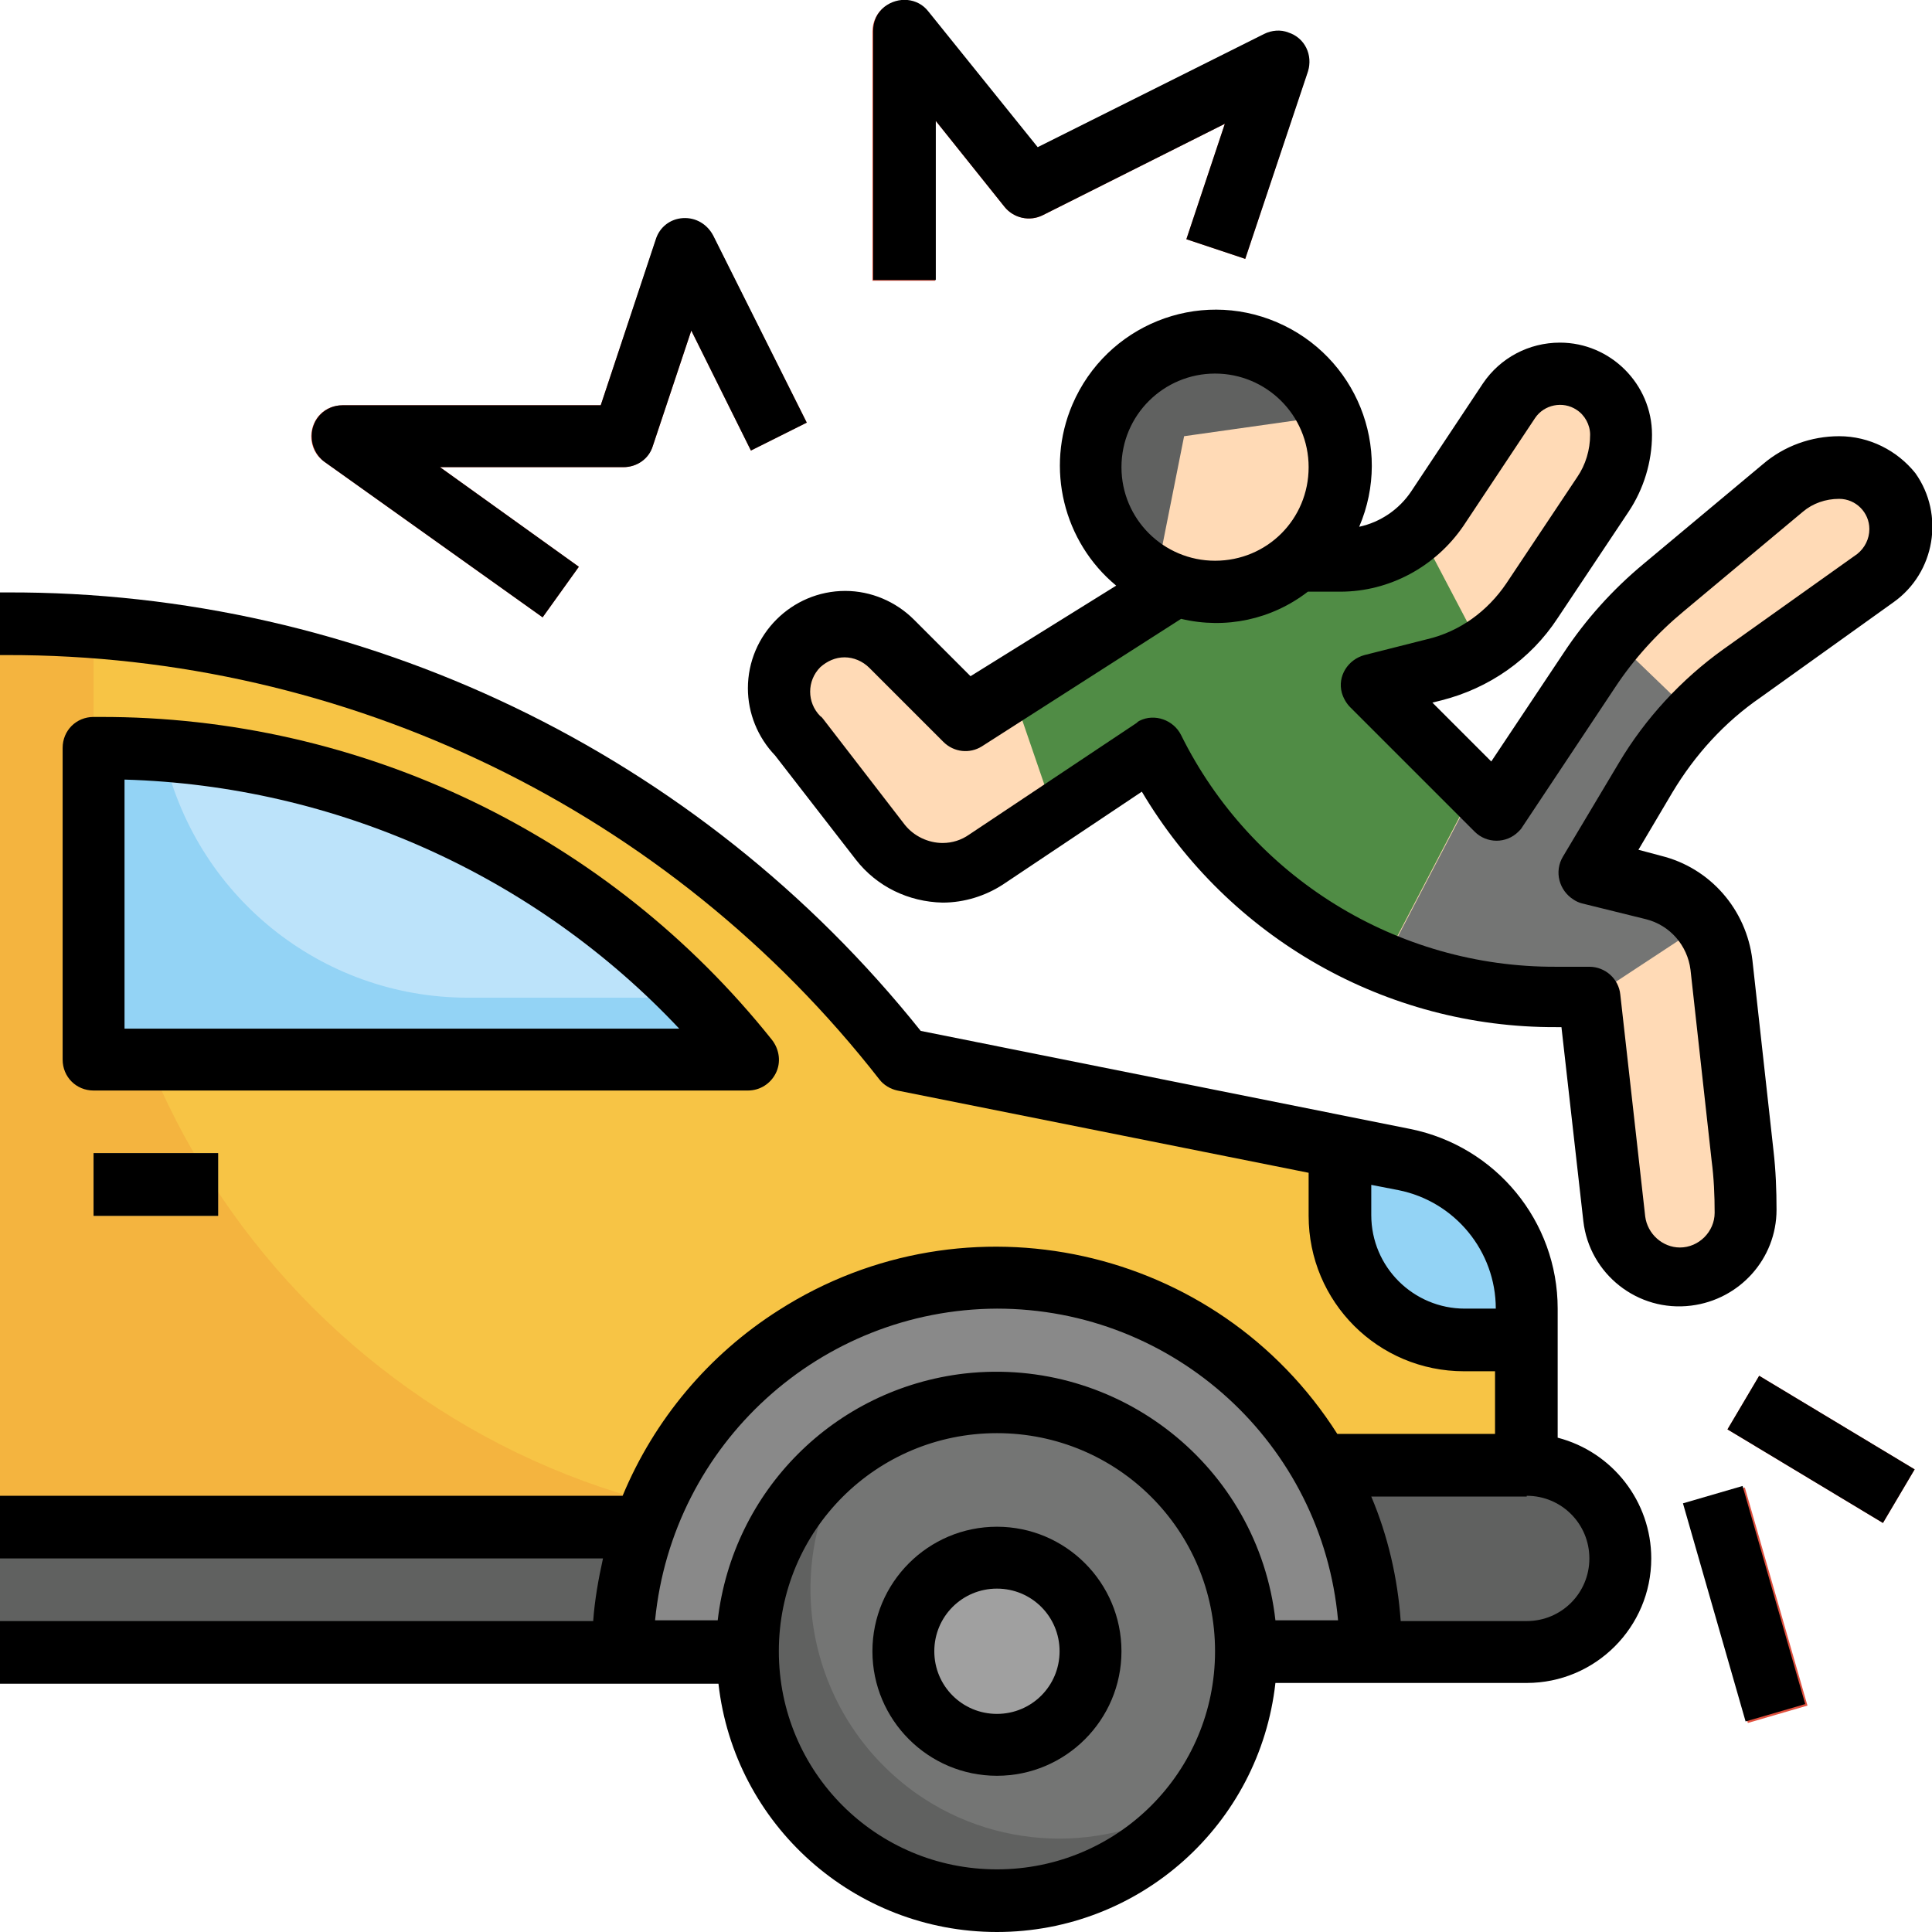 <?xml version="1.0" encoding="utf-8"?>
<!-- Generator: Adobe Illustrator 27.6.1, SVG Export Plug-In . SVG Version: 6.00 Build 0)  -->
<svg version="1.1" id="Capa_1" xmlns="http://www.w3.org/2000/svg" xmlns:xlink="http://www.w3.org/1999/xlink" x="0px" y="0px"
	 viewBox="0 0 256 256" style="enable-background:new 0 0 256 256;" xml:space="preserve">
<style type="text/css">
	.st0{fill:#F4B43F;}
	.st1{fill:#F7C445;}
	.st2{fill:#606160;}
	.st3{fill:#898989;}
	.st4{fill:#747574;}
	.st5{fill:#93D3F5;}
	.st6{fill:#A0A0A0;}
	.st7{fill:#FFDAB6;}
	.st8{fill:#E15240;}
	.st9{fill:#BCE3FA;}
	.st10{fill:#508C45;}
</style>
<g>
	<path class="st0" d="M202.3,194.1v-20.6c0-9.6-6.8-17.9-16.2-19.8l-66.4-13.3C91.1,103.9,47.2,82.6,0.8,82.6H0v136.3h99.1
		L202.3,194.1z"/>
	<path class="st1" d="M202.3,202.3v-28.9c0-9.6-6.8-17.9-16.2-19.8l-66.4-13.3C93.6,107.1,54.6,86.3,12.4,83.1v20.1
		c0,54.7,44.4,99.1,99.1,99.1H202.3z"/>
	<path class="st2" d="M0,202.3h85.4v16.5H0"/>
	<path class="st2" d="M165.2,218.8h37.2c6.8,0,12.4-5.5,12.4-12.4c0-6.8-5.5-12.4-12.4-12.4H175"/>
	<path class="st3" d="M181.7,218.8c0-27.4-22.2-49.5-49.5-49.5s-49.5,22.2-49.5,49.5H181.7z"/>
	<circle class="st2" cx="132.1" cy="218.8" r="33"/>
	<path class="st4" d="M132.1,185.8c-6.7,0-13.3,2.1-18.8,5.9c-10.4,15-6.7,35.5,8.2,46c11.3,7.9,26.4,7.9,37.7,0
		c10.4-15,6.7-35.5-8.2-46C145.5,187.9,138.9,185.8,132.1,185.8L132.1,185.8z"/>
	<path class="st5" d="M12.4,99.1v41.3h86.7c-20.9-26.1-52.5-41.3-85.9-41.3H12.4z"/>
	<path class="st2" d="M12.4,152.8h16.5v8.3H12.4V152.8z"/>
	<circle class="st6" cx="132.1" cy="218.8" r="12.4"/>
	<path class="st7" d="M171.9,74.3h5.6c5.2,0,10-2.6,12.8-6.9l9.5-14.3c1.5-2.2,4-3.6,6.7-3.6c4.5,0,8.1,3.6,8.1,8.1
		c0,2.8-0.8,5.6-2.4,7.9l-9.4,14.1c-3,4.6-7.7,7.8-13,9.1l-8.3,2.1l16.5,16.5l12.4-18.6c2.7-4.1,6.1-7.8,9.9-11l15.8-13.2
		c2.1-1.7,4.7-2.7,7.4-2.7c4.5,0,8.2,3.6,8.2,8.1c0,0,0,0,0,0c0,2.6-1.3,5.1-3.4,6.6l-17.6,12.6c-5.2,3.7-9.5,8.4-12.8,13.9
		l-7.4,12.4l8.5,2.1c4.8,1.2,8.4,5.3,9,10.3l2.8,25.3c0.3,2.4,0.4,4.9,0.4,7.3c0,4.8-3.9,8.7-8.7,8.7c0,0,0,0,0,0
		c-4.4,0-8.2-3.3-8.7-7.8l-3.3-29.4h-4.4c-22.6,0-43.3-12.8-53.4-33l-22.2,14.8c-1.7,1.1-3.7,1.7-5.8,1.7c-3.2,0-6.3-1.5-8.3-4
		l-10.8-14c-1.6-1.6-2.6-3.9-2.6-6.2c0-4.8,3.9-8.8,8.8-8.8c0,0,0,0,0,0c2.3,0,4.6,0.9,6.2,2.6L128,95l8.3-5.2l19.5-12.2"/>
	<g>
		<path class="st8" d="M71.9,81.8L43,61.2c-1.9-1.3-2.3-3.9-1-5.8c0.8-1.1,2-1.7,3.4-1.7h34.2l7.3-21.9c0.5-1.6,2-2.7,3.6-2.8
			c1.7-0.1,3.2,0.8,4,2.3L106.9,56l-7.4,3.7l-7.9-15.9l-5.1,15.3c-0.6,1.7-2.1,2.8-3.9,2.8H58.3l18.4,13.2L71.9,81.8z"/>
		<path class="st8" d="M123.9,37.2h-8.3v-33c0-2.3,1.8-4.1,4.1-4.1c1.3,0,2.4,0.6,3.2,1.6l14.5,18l30-15c2-1,4.5-0.2,5.6,1.8
			c0.5,1,0.6,2.1,0.2,3.2L165,34.3l-7.8-2.6l5.1-15.3l-24.1,12.1c-1.7,0.9-3.9,0.4-5.1-1.1l-9.2-11.5L123.9,37.2z"/>
		<path class="st8" d="M228.9,189.4l4.2-7.1l20.6,12.4l-4.2,7.1L228.9,189.4z"/>
		<path class="st8" d="M223.3,199.4l7.9-2.3l8.3,28.9l-7.9,2.3L223.3,199.4z"/>
	</g>
	<path class="st5" d="M186.1,153.7l-8.6-1.7v9.1c0,9.1,7.4,16.5,16.5,16.5h8.3v-4.1C202.3,163.8,195.5,155.6,186.1,153.7z"/>
	<path class="st9" d="M21.6,99.5c4.1,19.1,20.9,32.7,40.4,32.7h29.8C73.1,113.1,48.1,101.5,21.6,99.5z"/>
	<path class="st10" d="M181.7,90.8l8.3-2.1c2.2-0.6,4.3-1.5,6.3-2.7L188,70.2c-2.8,2.6-6.6,4.1-10.5,4.1h-5.6l-16.2,3.3l-19.5,12.2
		l-2.2,1.4l5.7,16.6l13-8.7c6.4,12.9,17.3,23,30.6,28.5l12-23L181.7,90.8z"/>
	<path class="st7" d="M213.8,161.5c0.5,4.8,4.8,8.2,9.6,7.7c4.4-0.5,7.7-4.2,7.8-8.7c0-2.4-0.1-4.9-0.4-7.3L228,128
		c-0.2-2.1-1-4-2.2-5.7l-15.2,10L213.8,161.5z"/>
	<path class="st4" d="M210.6,88.8l-12.4,18.6l-2.8-2.8l-12,23c7.2,3,15,4.6,22.8,4.6h4.4l0,0.2l15.2-10c-1.6-2.3-4-3.9-6.7-4.6
		l-8.5-2.1l7.4-12.4c1.8-3.1,4-5.9,6.5-8.4l-10.7-10.3C212.7,85.9,211.6,87.3,210.6,88.8z"/>
	<path class="st7" d="M243.7,62c-2.7,0-5.3,1-7.4,2.7l-15.8,13.2c-2.4,2-4.6,4.3-6.6,6.7l10.7,10.3c1.9-2,4-3.8,6.3-5.4l17.6-12.6
		c3.7-2.6,4.5-7.7,1.9-11.4C248.8,63.2,246.3,62,243.7,62L243.7,62z"/>
	<circle class="st7" cx="161" cy="61.9" r="16.5"/>
	<path class="st2" d="M176,55.1c-3.8-8.3-13.5-12-21.8-8.2s-12,13.5-8.2,21.8c1.5,3.3,4,6,7.2,7.7l3.7-18.6L176,55.1z"/>
	<path d="M132.1,256c18.9,0,34.8-14.2,36.9-33h33.3c9.1,0,16.5-7.4,16.5-16.5c0-7.5-5.1-14.1-12.4-16v-17.1
		c0-11.6-8.2-21.5-19.5-23.8l-64.9-13C92.6,99.8,48,78.3,0.8,78.5H0v8.3h0.8c45.2-0.1,87.9,20.6,115.7,56.2c0.6,0.8,1.5,1.3,2.4,1.5
		l54.5,10.9v5.7c0,11.4,9.2,20.6,20.6,20.6h4.1v8.3h-20.9c-15.9-25-49.1-32.3-74-16.4c-9.3,5.9-16.5,14.5-20.7,24.6H0v8.3h79.9
		c-0.6,2.7-1.1,5.5-1.3,8.3H0v8.3h95.2C97.3,241.8,113.2,256,132.1,256z M132.1,247.7c-16,0-28.9-12.9-28.9-28.9
		s12.9-28.9,28.9-28.9s28.9,12.9,28.9,28.9C161,234.8,148.1,247.7,132.1,247.7z M194.1,173.4c-6.8,0-12.4-5.5-12.4-12.4v-4l3.6,0.7
		c7.5,1.5,12.9,8.1,12.9,15.7H194.1z M202.3,198.2c4.6,0,8.3,3.7,8.3,8.3c0,4.6-3.7,8.3-8.3,8.3h-16.7c-0.4-5.7-1.7-11.3-3.9-16.5
		H202.3z M132.1,173.4c23.5,0,43.1,17.9,45.2,41.3H169c-2.3-20.4-20.8-35-41.2-32.7c-17.2,2-30.7,15.5-32.7,32.7h-8.3
		C89.1,191.3,108.7,173.5,132.1,173.4L132.1,173.4z"/>
	<path d="M102.8,142.2c0.7-1.4,0.5-3.1-0.5-4.4C80.7,110.7,47.9,94.9,13.2,95h-0.8c-2.3,0-4.1,1.8-4.1,4.1v41.3
		c0,2.3,1.8,4.1,4.1,4.1h86.7C100.7,144.5,102.1,143.6,102.8,142.2L102.8,142.2z M16.5,136.3v-33c27.9,0.8,54.4,12.7,73.5,33H16.5z"
		/>
	<path d="M12.4,152.8h16.5v8.3H12.4V152.8z"/>
	<path d="M132.1,202.3c-9.1,0-16.5,7.4-16.5,16.5c0,9.1,7.4,16.5,16.5,16.5s16.5-7.4,16.5-16.5C148.6,209.7,141.2,202.3,132.1,202.3
		z M132.1,227.1c-4.6,0-8.3-3.7-8.3-8.3s3.7-8.3,8.3-8.3c4.6,0,8.3,3.7,8.3,8.3S136.7,227.1,132.1,227.1z"/>
	<path d="M243.7,57.8L243.7,57.8c-3.7,0-7.3,1.3-10.1,3.7l-15.8,13.2c-4.1,3.4-7.7,7.4-10.6,11.8l-9.6,14.4l-7.8-7.8l1.2-0.3
		c6.3-1.6,11.8-5.4,15.4-10.9l9.4-14.1c2-3,3.1-6.6,3.1-10.2c0-6.7-5.5-12.2-12.2-12.2c-4.1,0-7.9,2-10.2,5.4l-9.5,14.3
		c-1.6,2.4-4.1,4.1-6.9,4.7c4.5-10.5-0.4-22.6-10.9-27.1c-10.5-4.5-22.6,0.4-27.1,10.9c-3.6,8.4-1.2,18.2,5.8,24l-19.3,12l-7.5-7.5
		c-2.4-2.4-5.7-3.8-9.1-3.8c-7.1,0-12.9,5.8-12.9,12.9c0,3.3,1.3,6.5,3.6,8.9l10.7,13.8c2.8,3.6,7,5.6,11.5,5.7c2.9,0,5.7-0.9,8-2.4
		l18.4-12.3c11.5,19.4,32.4,31.3,54.9,31.2h0.7l2.9,25.7c0.8,7,7.2,12.1,14.3,11.2c6.4-0.8,11.3-6.2,11.3-12.7
		c0-2.6-0.1-5.2-0.4-7.8l-2.8-25.3c-0.8-6.7-5.6-12.2-12.1-13.8l-3-0.8l4.5-7.6c3-5,6.9-9.3,11.7-12.6l17.6-12.6
		c5.5-3.9,6.8-11.6,2.9-17.1C251.4,59.7,247.7,57.8,243.7,57.8L243.7,57.8z M161,49.5c6.8,0,12.4,5.5,12.4,12.4s-5.5,12.4-12.4,12.4
		c-6.8,0-12.4-5.5-12.4-12.4S154.2,49.5,161,49.5z M246.1,73.4L228.4,86c-5.6,4-10.4,9.2-13.9,15.1l-7.4,12.4
		c-1.2,2-0.5,4.5,1.4,5.7c0.3,0.2,0.7,0.4,1.1,0.5l8.5,2.1c3.2,0.8,5.5,3.5,5.9,6.7l2.8,25.3c0.3,2.3,0.4,4.6,0.4,6.9
		c0,2.5-2.1,4.6-4.6,4.6c-2.3,0-4.3-1.8-4.6-4.1l-3.3-29.4c-0.2-2.1-2-3.7-4.1-3.7h-4.4c-21.1,0.1-40.4-11.9-49.7-30.7
		c-1-2-3.5-2.9-5.5-1.9c-0.2,0.1-0.3,0.2-0.4,0.3l-22.2,14.8c-1,0.7-2.2,1.1-3.5,1.1c-1.9,0-3.8-0.9-5-2.4l-10.8-14
		c-0.1-0.1-0.2-0.3-0.4-0.4c-1.8-1.8-1.8-4.7,0-6.5c0.9-0.8,2-1.3,3.2-1.3c1.2,0,2.4,0.5,3.3,1.4l9.8,9.8c1.4,1.4,3.5,1.6,5.1,0.6
		L156.5,82c5.9,1.4,12,0.1,16.8-3.6h4.3c6.5,0,12.6-3.3,16.3-8.7l9.5-14.3c1.2-1.8,3.7-2.3,5.5-1.1c1.1,0.7,1.8,2,1.8,3.3
		c0,2-0.6,4-1.7,5.6l-9.4,14.1c-2.5,3.7-6.2,6.4-10.5,7.4l-8.3,2.1c-2.2,0.6-3.6,2.8-3,5c0.2,0.7,0.6,1.4,1.1,1.9l16.5,16.5
		c1.6,1.6,4.2,1.6,5.8,0c0.2-0.2,0.4-0.4,0.5-0.6L214,91.1c2.5-3.8,5.6-7.2,9.1-10.1l15.8-13.2c1.3-1.1,3-1.7,4.8-1.7
		c2.2,0,4,1.8,4,4c0,0,0,0,0,0C247.7,71.4,247.1,72.6,246.1,73.4L246.1,73.4z"/>
	<path d="M43,61.2l28.9,20.6l4.8-6.7L58.3,61.9h24.3c1.8,0,3.4-1.1,3.9-2.8l5.1-15.3l7.9,15.9l7.4-3.7L94.5,31.2
		c-0.8-1.5-2.3-2.4-4-2.3c-1.7,0.1-3.1,1.2-3.6,2.8l-7.3,22H45.4c-2.3,0-4.1,1.8-4.1,4.1C41.3,59.1,41.9,60.4,43,61.2L43,61.2z"/>
	<path d="M123.9,15.9l9.2,11.5c1.2,1.5,3.3,2,5.1,1.1l24.1-12.1l-5.1,15.3l7.8,2.6l8.3-24.8c0.7-2.2-0.4-4.5-2.6-5.2
		c-1-0.4-2.2-0.3-3.2,0.2l-30,15l-14.5-18c-1.4-1.8-4-2-5.8-0.6c-1,0.8-1.5,1.9-1.5,3.2v33h8.3V15.9z"/>
	<path d="M228.9,189.4l4.2-7.1l20.6,12.4l-4.2,7.1L228.9,189.4z"/>
	<path d="M223,199.2l7.9-2.3l8.3,28.9l-7.9,2.3L223,199.2z"/>
</g>
</svg>
